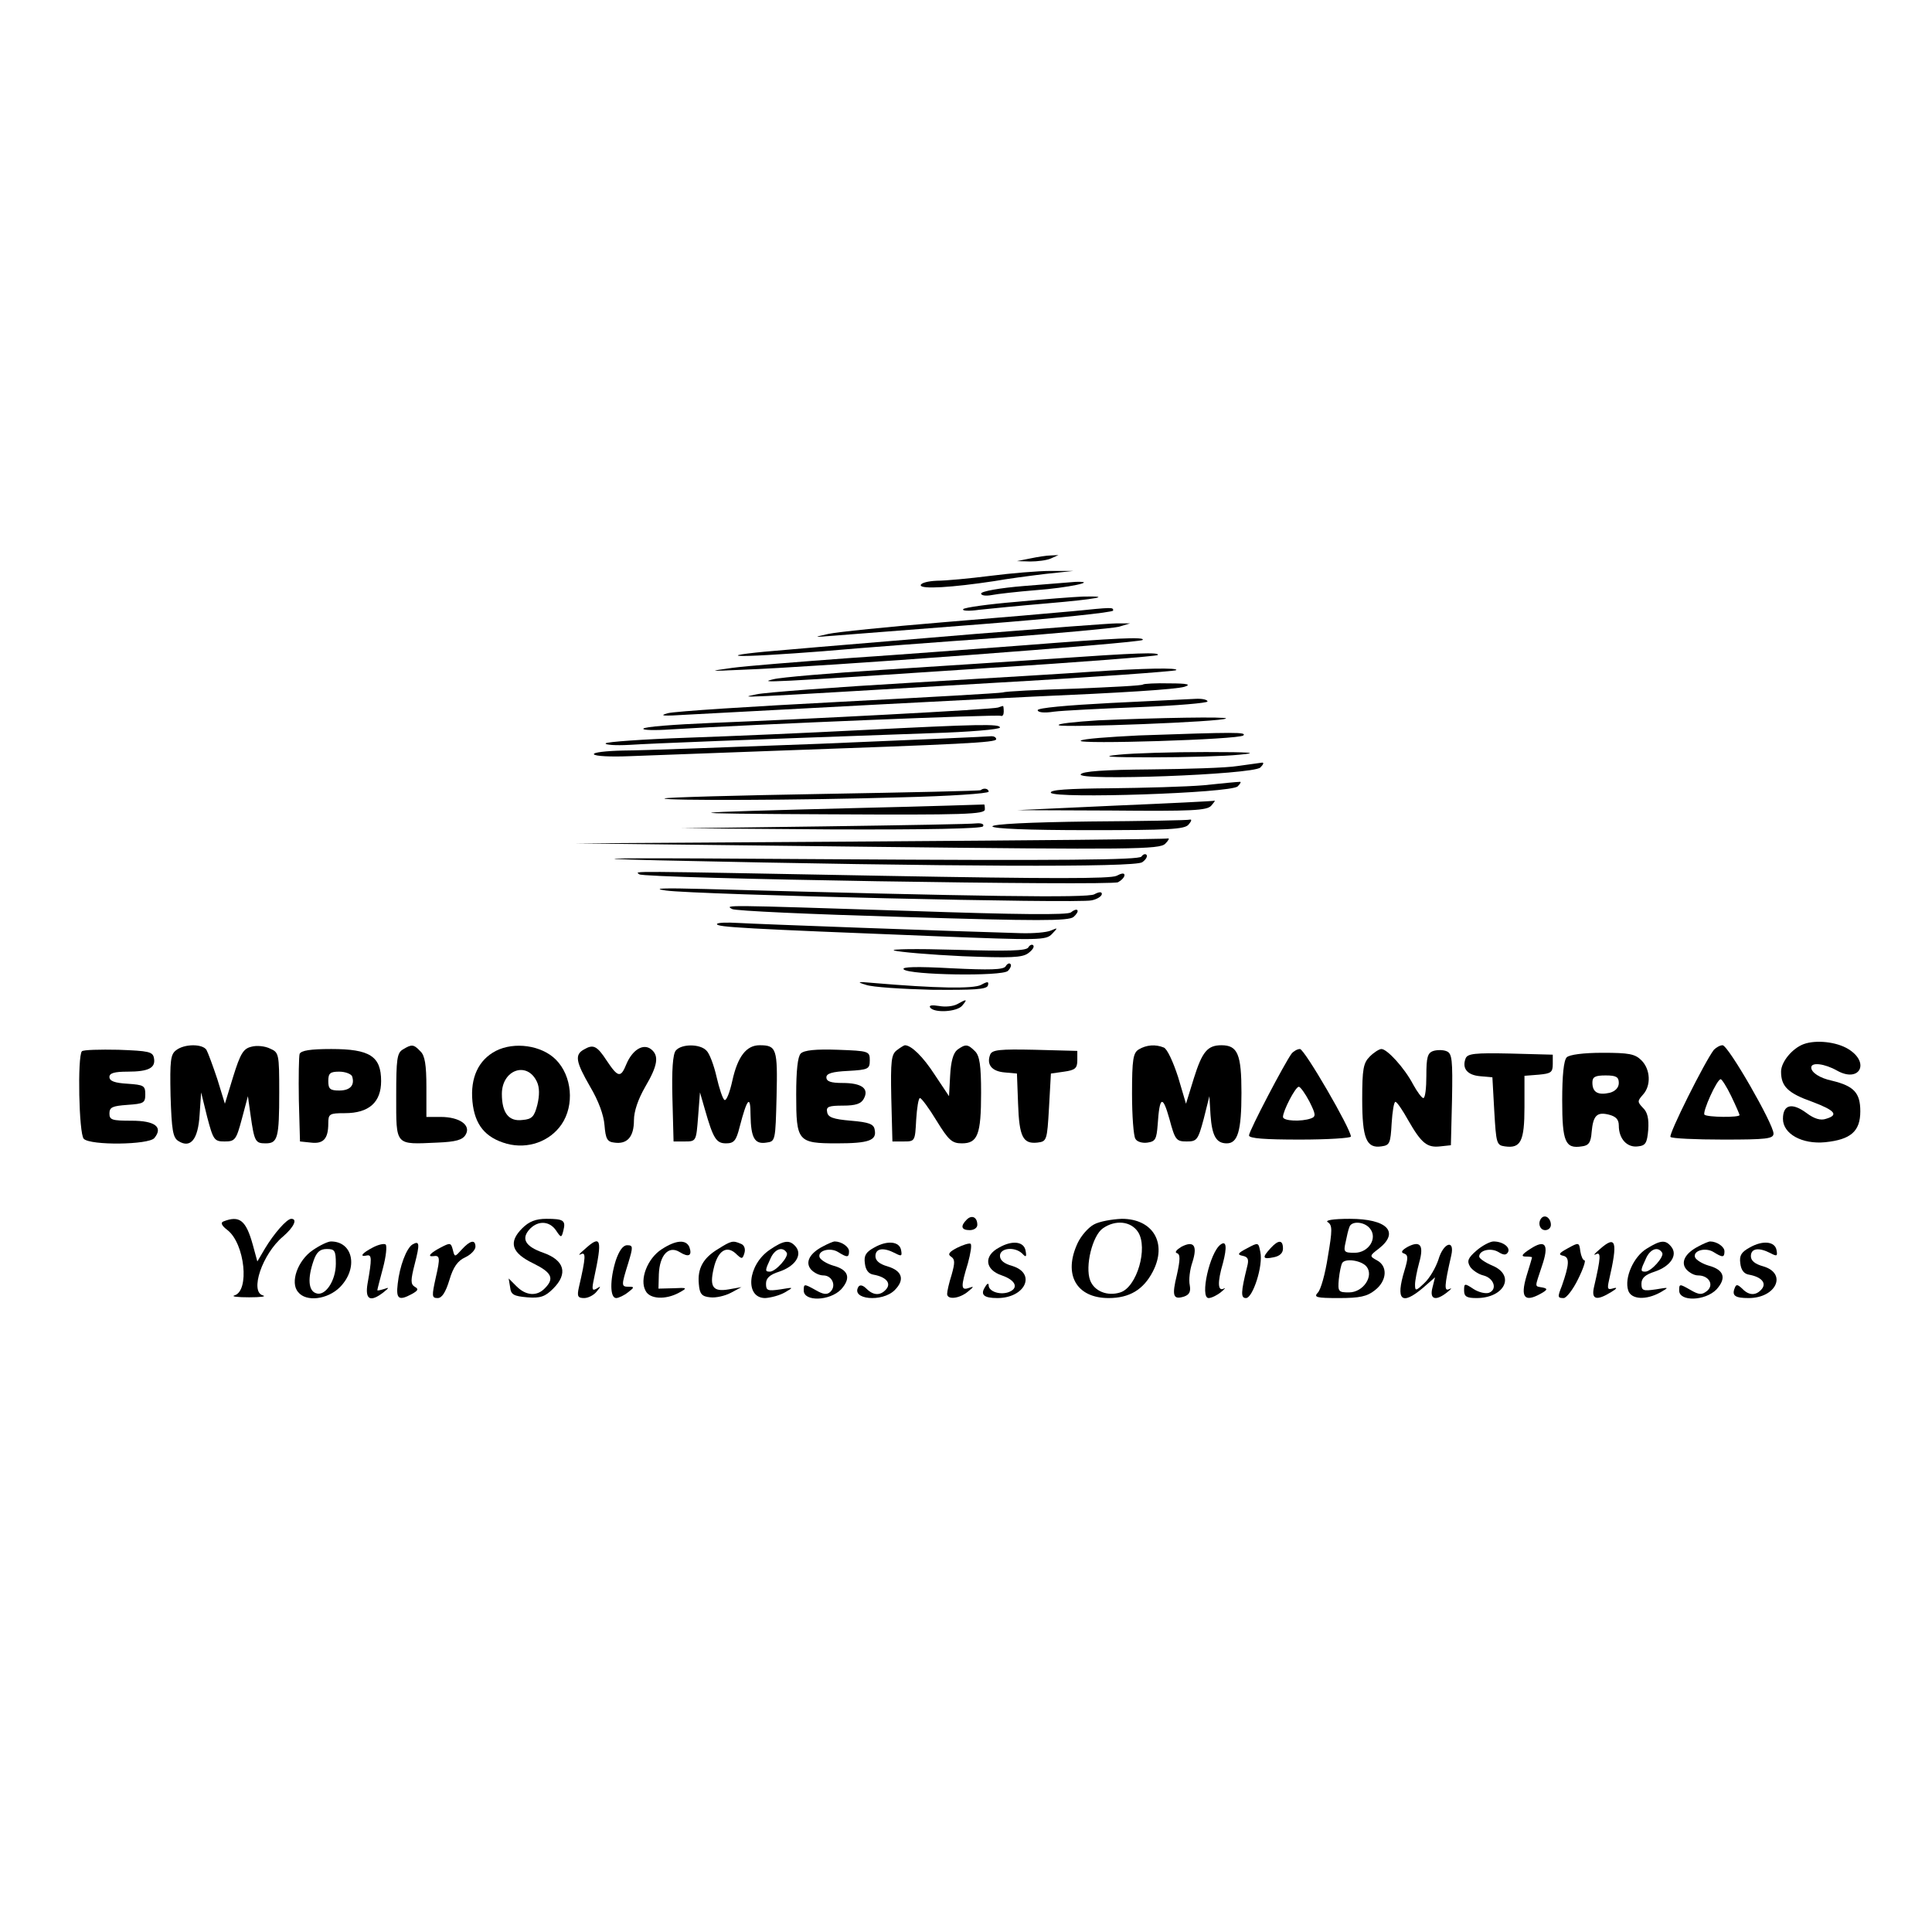 <?xml version="1.0" standalone="no"?>
<!DOCTYPE svg PUBLIC "-//W3C//DTD SVG 20010904//EN"
 "http://www.w3.org/TR/2001/REC-SVG-20010904/DTD/svg10.dtd">
<svg version="1.0" xmlns="http://www.w3.org/2000/svg"
 width="512pt" height="512pt" viewBox="0 0 512 512"
 preserveAspectRatio="xMidYMid meet">
<g transform="translate(0,512) scale(0.1,-0.1)"
fill="#000000" stroke="none">
<path d="M2730 3640 l-35 -7 35 -1 c19 0 44 3 55 8 l20 9 -20 -1 c-11 0 -36
-4 -55 -8z"/>
<path d="M2625 3594 c-55 -7 -119 -13 -142 -13 -24 -1 -43 -6 -43 -12 0 -11
83 -6 195 11 33 6 94 14 135 19 l75 8 -60 0 c-33 0 -105 -6 -160 -13z"/>
<path d="M2713 3567 c-62 -5 -113 -14 -113 -20 0 -5 12 -7 28 -4 15 3 68 9
117 13 84 6 169 24 105 22 -14 -1 -76 -6 -137 -11z"/>
<path d="M2693 3525 c-73 -6 -136 -15 -140 -19 -5 -5 15 -6 42 -2 28 3 109 11
180 17 130 11 178 20 94 18 -24 -1 -104 -7 -176 -14z"/>
<path d="M2840 3500 c-41 -4 -194 -17 -340 -29 -146 -12 -283 -26 -305 -31
-40 -9 -40 -9 10 -5 28 2 206 16 398 31 191 15 347 31 347 36 0 9 0 9 -110 -2z"/>
<path d="M2585 3440 c-187 -16 -412 -34 -500 -42 -88 -7 -145 -14 -126 -16 18
-2 117 4 220 12 102 9 314 25 471 36 157 12 299 25 315 29 l30 9 -35 0 c-19 0
-188 -13 -375 -28z"/>
<path d="M2715 3410 c-121 -9 -330 -25 -465 -34 -135 -10 -274 -21 -310 -26
-64 -9 -63 -9 25 -5 199 7 1055 71 1063 79 8 9 -71 5 -313 -14z"/>
<path d="M2785 3374 c-104 -7 -305 -20 -445 -29 -140 -9 -271 -20 -290 -25
-42 -10 -27 -10 573 30 241 15 441 31 445 34 7 8 -54 6 -283 -10z"/>
<path d="M2895 3340 c-55 -4 -269 -17 -475 -29 -206 -12 -393 -26 -415 -31
-45 -10 -89 -12 623 30 266 15 486 31 489 34 8 7 -89 5 -222 -4z"/>
<path d="M3029 3306 c-2 -3 -84 -7 -181 -11 -98 -3 -183 -7 -190 -10 -7 -2
-202 -13 -433 -25 -231 -12 -436 -25 -455 -30 -26 -7 -12 -8 50 -4 181 10 849
45 920 48 232 10 376 19 399 26 19 6 8 9 -40 9 -36 1 -68 -1 -70 -3z"/>
<path d="M2943 3257 c-115 -6 -193 -13 -193 -19 0 -6 17 -8 43 -4 23 3 124 8
225 12 100 4 182 11 182 15 0 5 -15 8 -32 7 -18 -1 -120 -6 -225 -11z"/>
<path d="M2645 3245 c-12 -5 -510 -31 -763 -41 -95 -4 -175 -10 -177 -15 -3
-4 30 -5 72 -2 230 14 869 40 875 36 5 -2 8 3 8 11 0 9 -1 16 -2 15 -2 0 -7
-2 -13 -4z"/>
<path d="M2910 3211 c-63 -4 -110 -9 -104 -13 11 -7 435 9 443 18 5 5 -179 2
-339 -5z"/>
<path d="M2280 3185 c-135 -7 -341 -16 -458 -20 -117 -4 -215 -11 -217 -15 -2
-4 26 -6 63 -4 61 4 293 13 800 31 100 3 182 10 182 15 0 10 -54 9 -370 -7z"/>
<path d="M3018 3171 c-80 -4 -150 -9 -154 -14 -11 -10 419 3 431 14 9 9 -20 9
-277 0z"/>
<path d="M2175 3149 c-242 -9 -477 -18 -523 -18 -46 -1 -81 -5 -78 -10 3 -5
45 -7 93 -5 49 2 219 8 378 14 506 18 595 22 595 31 0 5 -6 8 -12 8 -7 -1
-211 -10 -453 -20z"/>
<path d="M2965 3120 c-51 -5 -27 -7 90 -7 88 0 192 3 230 7 53 5 32 7 -90 7
-88 0 -191 -3 -230 -7z"/>
<path d="M3280 3090 c-30 -5 -135 -8 -232 -9 -122 -1 -179 -5 -184 -13 -12
-18 456 -1 476 18 8 8 10 13 5 13 -6 -1 -35 -5 -65 -9z"/>
<path d="M3190 3039 c-47 -4 -158 -7 -248 -8 -112 -1 -161 -4 -157 -12 11 -16
476 -1 495 17 8 8 10 13 5 12 -6 0 -48 -4 -95 -9z"/>
<path d="M2599 3026 c-2 -2 -191 -6 -419 -10 -228 -4 -416 -9 -419 -12 -6 -6
360 -5 627 3 127 3 232 10 232 15 0 8 -13 11 -21 4z"/>
<path d="M2955 2985 l-260 -12 251 -1 c213 -2 253 0 264 13 7 8 11 14 9 13 -2
-1 -121 -7 -264 -13z"/>
<path d="M2285 2979 c-514 -13 -522 -15 -87 -17 360 -2 412 0 412 13 0 8 -1
14 -2 13 -2 0 -147 -5 -323 -9z"/>
<path d="M2888 2943 c-161 -2 -258 -7 -258 -13 0 -6 94 -10 254 -10 213 0 256
2 266 15 7 8 9 14 4 13 -5 -2 -125 -4 -266 -5z"/>
<path d="M2185 2930 l-380 -5 397 -3 c256 -1 399 2 403 8 4 6 -4 9 -17 8 -13
-2 -194 -5 -403 -8z"/>
<path d="M2305 2890 l-780 -5 774 -9 c705 -8 774 -7 789 8 9 9 12 15 7 14 -6
-2 -361 -5 -790 -8z"/>
<path d="M3025 2850 c-6 -9 -210 -11 -824 -7 -562 4 -704 3 -456 -3 776 -17
1262 -19 1282 -5 10 7 15 16 11 20 -3 3 -9 1 -13 -5z"/>
<path d="M1694 2803 c10 -11 1248 -31 1269 -21 9 5 17 13 17 19 0 6 -8 5 -21
-2 -16 -8 -175 -8 -618 0 -704 13 -656 13 -647 4z"/>
<path d="M1765 2760 c81 -11 1094 -35 1128 -26 15 3 27 11 27 17 0 6 -7 6 -20
-1 -18 -10 -304 -6 -1030 14 -112 3 -146 2 -105 -4z"/>
<path d="M1940 2711 c8 -5 212 -14 452 -21 357 -11 440 -11 453 0 8 7 13 15
10 18 -2 3 -10 0 -17 -6 -9 -7 -138 -6 -428 4 -497 16 -489 16 -470 5z"/>
<path d="M1900 2671 c0 -8 70 -12 578 -32 277 -11 294 -11 310 6 16 17 16 17
-3 9 -11 -5 -47 -8 -80 -7 -179 5 -698 24 -747 27 -32 2 -58 1 -58 -3z"/>
<path d="M2725 2609 c-6 -9 -54 -10 -194 -6 -102 3 -175 2 -161 -2 14 -4 95
-11 180 -15 128 -5 159 -4 175 8 11 8 17 17 13 21 -3 3 -9 1 -13 -6z"/>
<path d="M2665 2559 c-6 -9 -42 -10 -144 -5 -91 5 -133 4 -126 -3 15 -15 261
-19 276 -4 7 7 10 15 7 18 -3 4 -9 1 -13 -6z"/>
<path d="M2295 2510 c17 -6 95 -11 174 -13 113 -1 145 1 149 11 3 11 0 12 -18
2 -21 -11 -120 -9 -285 5 -43 4 -46 3 -20 -5z"/>
<path d="M2537 2459 c-11 -6 -32 -8 -48 -5 -19 3 -28 2 -24 -4 10 -15 71 -12
85 5 15 18 12 18 -13 4z"/>
<path d="M4780 2353 c-30 -11 -60 -47 -60 -73 0 -39 18 -57 83 -80 61 -23 70
-35 36 -45 -14 -5 -31 0 -51 15 -39 29 -63 23 -63 -15 0 -40 51 -68 112 -62
68 7 93 29 93 82 0 49 -17 67 -75 81 -33 7 -55 22 -55 35 0 15 36 10 68 -8 60
-34 89 21 30 57 -31 19 -85 25 -118 13z"/>
<path d="M467 2337 c-15 -11 -17 -27 -15 -121 3 -91 6 -111 21 -120 32 -20 52
4 56 70 l4 59 16 -65 c16 -61 19 -65 46 -65 28 0 31 4 46 60 l16 60 7 -50 c10
-71 13 -75 40 -75 32 0 36 14 36 136 0 101 -1 105 -24 115 -14 7 -36 9 -50 5
-21 -5 -29 -18 -48 -79 l-22 -72 -20 65 c-12 36 -25 71 -29 78 -11 16 -58 16
-80 -1z"/>
<path d="M1068 2339 c-16 -9 -18 -26 -18 -124 0 -133 -4 -128 109 -123 49 2
67 7 75 21 15 25 -16 47 -66 47 l-38 0 0 79 c0 59 -4 84 -16 95 -18 19 -23 19
-46 5z"/>
<path d="M1314 2335 c-46 -24 -68 -71 -62 -134 6 -62 34 -96 91 -112 56 -15
114 6 145 51 35 51 28 129 -15 172 -38 38 -110 48 -159 23z m109 -82 c7 -15 7
-36 1 -61 -8 -31 -14 -38 -39 -40 -37 -5 -55 19 -55 69 0 64 67 88 93 32z"/>
<path d="M1548 2339 c-26 -14 -22 -33 16 -99 22 -37 36 -75 38 -102 3 -36 7
-44 26 -46 34 -5 52 15 52 59 0 24 11 56 30 89 33 56 37 82 16 99 -21 17 -50
-1 -66 -39 -15 -37 -22 -36 -52 9 -26 40 -36 44 -60 30z"/>
<path d="M1791 2336 c-8 -9 -11 -52 -9 -127 l3 -114 30 0 c30 0 30 1 35 65 l5
65 13 -45 c22 -77 30 -90 56 -90 21 0 27 7 36 43 20 77 29 87 29 32 1 -61 11
-78 42 -73 24 3 24 5 27 122 3 127 0 136 -45 136 -35 0 -58 -30 -72 -93 -7
-32 -16 -55 -21 -52 -5 3 -14 31 -21 61 -7 31 -19 63 -27 70 -17 18 -66 18
-81 0z"/>
<path d="M2377 2337 c-15 -11 -17 -28 -15 -127 l3 -115 30 0 c30 0 30 1 33 58
2 31 6 57 10 57 4 0 24 -27 44 -60 32 -52 41 -60 67 -60 42 0 51 23 51 134 0
73 -4 98 -16 110 -19 19 -25 20 -47 4 -11 -9 -17 -31 -19 -68 l-3 -55 -38 57
c-31 48 -62 78 -79 78 -2 0 -12 -6 -21 -13z"/>
<path d="M3018 2339 c-15 -9 -18 -26 -18 -117 0 -59 4 -113 9 -120 4 -8 19
-12 32 -10 21 3 24 9 27 48 5 75 13 79 31 15 15 -56 18 -60 46 -60 27 0 30 4
45 60 l15 60 3 -50 c4 -55 15 -75 43 -75 29 0 39 32 39 134 0 102 -10 126 -53
126 -37 0 -51 -17 -73 -87 l-21 -68 -21 71 c-13 40 -29 75 -38 78 -22 9 -46 7
-66 -5z"/>
<path d="M4542 2338 c-24 -31 -121 -225 -115 -231 3 -4 66 -7 140 -7 114 0
133 2 133 16 0 25 -120 234 -135 234 -7 0 -17 -6 -23 -12z m46 -123 c12 -25
22 -48 22 -50 0 -7 -86 -6 -93 1 -6 7 33 94 43 94 3 0 16 -20 28 -45z"/>
<path d="M217 2334 c-12 -13 -8 -219 5 -232 18 -18 172 -16 187 2 24 29 2 46
-60 46 -52 0 -59 2 -59 19 0 17 8 20 48 23 43 3 47 5 47 28 0 23 -4 25 -47 28
-34 2 -48 7 -48 18 0 10 13 14 48 14 56 0 75 10 70 36 -3 17 -14 19 -94 22
-49 1 -93 0 -97 -4z"/>
<path d="M794 2327 c-2 -7 -3 -62 -2 -123 l3 -109 29 -3 c33 -4 46 10 46 51 0
25 3 27 44 27 64 0 96 29 96 85 0 66 -30 85 -132 85 -56 0 -80 -4 -84 -13z
m139 -59 c8 -24 -5 -38 -34 -38 -24 0 -29 4 -29 25 0 21 5 25 29 25 16 0 31
-6 34 -12z"/>
<path d="M2122 2328 c-8 -8 -12 -45 -12 -109 0 -124 4 -129 108 -129 85 0 106
8 100 36 -2 15 -15 20 -63 24 -47 4 -61 9 -63 23 -3 14 4 17 42 17 34 0 48 5
55 18 15 27 -5 42 -56 42 -31 0 -43 4 -43 15 0 10 15 15 58 17 53 3 57 5 57
28 0 24 -2 25 -85 28 -58 2 -89 -1 -98 -10z"/>
<path d="M2624 2325 c-10 -26 4 -44 38 -47 l33 -3 3 -80 c3 -88 13 -107 51
-103 25 3 26 5 31 93 l5 90 35 5 c29 4 35 9 35 30 l0 25 -113 3 c-93 2 -113 0
-118 -13z"/>
<path d="M3423 2328 c-18 -24 -113 -205 -113 -217 0 -8 42 -11 135 -11 74 0
135 4 135 8 0 20 -123 232 -135 232 -7 0 -17 -6 -22 -12z m47 -127 c17 -34 18
-40 4 -45 -25 -9 -74 -7 -74 4 0 16 33 80 42 80 4 0 17 -18 28 -39z"/>
<path d="M3630 2320 c-17 -17 -20 -33 -20 -113 0 -104 11 -131 51 -125 22 3
24 8 27 61 2 31 6 57 10 57 4 0 19 -22 34 -49 35 -61 50 -73 85 -69 l28 3 3
121 c2 106 0 122 -14 128 -9 4 -25 4 -35 1 -16 -5 -19 -17 -19 -66 0 -32 -3
-59 -8 -59 -4 0 -16 16 -27 36 -23 44 -69 94 -84 94 -6 0 -20 -9 -31 -20z"/>
<path d="M3884 2315 c-10 -26 4 -44 38 -47 l33 -3 5 -90 c5 -85 6 -90 28 -93
42 -6 52 13 52 104 l0 83 38 3 c32 3 37 6 37 28 l0 25 -113 3 c-93 2 -113 0
-118 -13z"/>
<path d="M4152 2318 c-8 -8 -12 -48 -12 -114 0 -110 8 -129 52 -122 18 2 24
10 26 38 4 44 14 54 46 46 19 -5 26 -13 26 -29 0 -35 22 -59 51 -55 20 2 24 9
27 44 2 29 -2 47 -14 58 -15 16 -15 18 0 35 22 24 20 67 -4 91 -17 17 -33 20
-103 20 -51 0 -88 -5 -95 -12z m138 -68 c0 -12 -9 -22 -24 -26 -31 -7 -46 1
-46 27 0 15 7 19 35 19 28 0 35 -4 35 -20z"/>
<path d="M2562 1888 c-18 -18 -14 -28 8 -28 11 0 20 6 20 14 0 21 -15 27 -28
14z"/>
<path d="M4086 1893 c-12 -12 -6 -33 9 -33 8 0 15 6 15 14 0 17 -14 28 -24 19z"/>
<path d="M592 1883 c-8 -3 -5 -11 11 -23 46 -36 59 -162 18 -173 -9 -3 9 -5
39 -5 30 0 47 2 37 5 -36 9 -2 110 53 156 29 25 39 47 22 47 -12 0 -46 -39
-70 -79 l-20 -34 -12 44 c-18 65 -35 79 -78 62z"/>
<path d="M1384 1865 c-37 -37 -29 -65 29 -93 49 -24 57 -40 31 -66 -21 -22
-50 -20 -75 5 l-21 21 4 -24 c2 -19 10 -23 45 -26 35 -3 48 2 69 23 40 40 30
75 -26 95 -49 17 -60 38 -35 64 22 22 51 20 68 -4 14 -21 15 -21 20 -1 7 27 0
31 -45 31 -28 0 -46 -7 -64 -25z"/>
<path d="M2899 1875 c-15 -8 -34 -30 -43 -49 -39 -83 -4 -146 82 -146 55 0 92
22 117 70 39 75 1 140 -82 140 -26 -1 -60 -7 -74 -15z m117 -20 c27 -42 -3
-146 -47 -160 -34 -11 -69 3 -80 32 -14 37 6 119 34 138 33 23 74 19 93 -10z"/>
<path d="M3519 1881 c12 -8 12 -21 0 -91 -7 -46 -19 -89 -27 -96 -11 -12 -3
-14 56 -14 55 0 75 4 96 21 32 25 34 64 5 79 -20 11 -20 12 5 31 56 44 22 79
-77 79 -45 0 -67 -4 -58 -9z m111 -16 c22 -26 -3 -65 -40 -65 -28 0 -30 2 -24
28 3 15 7 33 10 40 5 17 39 15 54 -3z m-9 -101 c21 -25 -8 -69 -46 -69 -28 0
-30 2 -27 35 2 19 6 38 9 43 8 13 50 7 64 -9z"/>
<path d="M829 1807 c-40 -27 -61 -86 -39 -111 21 -27 78 -20 111 13 49 50 35
121 -24 121 -8 0 -29 -10 -48 -23z m61 -36 c0 -46 -29 -88 -53 -78 -20 7 -22
40 -6 86 8 23 17 31 35 31 21 0 24 -4 24 -39z"/>
<path d="M988 1814 c-29 -15 -37 -26 -15 -21 12 2 13 -8 1 -75 -7 -42 7 -50
42 -23 16 13 16 14 2 9 -10 -3 -18 -5 -18 -3 0 2 7 29 15 59 8 30 11 58 7 62
-4 3 -19 0 -34 -8z"/>
<path d="M1093 1822 c-16 -10 -34 -58 -39 -104 -5 -41 3 -46 38 -27 16 9 18
13 7 19 -11 7 -11 17 0 60 14 54 13 63 -6 52z"/>
<path d="M1168 1814 c-27 -14 -37 -25 -20 -23 18 3 19 -4 7 -56 -11 -50 -11
-55 5 -55 11 0 21 15 31 48 10 34 22 51 42 60 15 7 27 20 27 28 0 20 -14 17
-36 -7 -19 -21 -19 -21 -24 -1 -5 19 -7 19 -32 6z"/>
<path d="M1549 1809 c-13 -11 -18 -17 -10 -13 14 7 14 -6 -5 -88 -5 -23 -3
-28 14 -28 11 0 26 8 33 17 12 14 12 16 0 8 -12 -7 -13 -2 -7 26 23 107 19
118 -25 78z"/>
<path d="M1753 1809 c-37 -24 -59 -80 -42 -110 11 -22 53 -24 88 -5 24 13 23
14 -15 12 l-39 -1 1 38 c2 51 26 77 55 59 24 -15 34 -10 26 13 -9 21 -36 19
-74 -6z"/>
<path d="M1903 1810 c-40 -24 -55 -52 -51 -93 2 -26 8 -33 30 -35 15 -2 40 4
55 12 l28 15 -34 -6 c-41 -7 -51 6 -40 54 11 50 36 65 62 38 13 -12 15 -12 20
5 3 11 -1 21 -10 24 -21 9 -25 8 -60 -14z"/>
<path d="M2040 1808 c-59 -40 -67 -128 -12 -128 15 1 38 7 52 15 24 14 24 14
-12 8 -34 -5 -38 -3 -38 15 0 15 10 24 35 32 42 14 62 44 44 66 -16 19 -31 18
-69 -8z m45 -8 c6 -10 -29 -50 -45 -50 -13 0 -13 3 2 35 11 25 32 33 43 15z"/>
<path d="M2181 1817 c-35 -18 -48 -42 -32 -61 8 -9 22 -16 33 -16 23 0 35 -27
19 -43 -9 -9 -19 -8 -41 5 -29 16 -30 16 -30 -2 0 -30 69 -28 99 3 27 30 20
52 -21 63 -17 5 -33 15 -36 22 -6 18 28 27 49 14 24 -15 29 -15 29 2 0 12 -20
26 -38 26 -4 0 -18 -6 -31 -13z"/>
<path d="M2317 1814 c-22 -12 -28 -21 -25 -42 2 -18 10 -28 23 -30 33 -6 47
-22 34 -38 -15 -18 -34 -18 -53 1 -9 9 -17 11 -21 5 -21 -34 63 -42 96 -9 27
27 21 51 -19 63 -21 6 -32 15 -32 27 0 21 21 24 52 8 17 -9 19 -8 16 8 -4 23
-36 27 -71 7z"/>
<path d="M2536 1813 c-21 -11 -25 -17 -16 -23 11 -7 11 -16 2 -48 -7 -22 -12
-44 -12 -51 0 -16 32 -13 55 6 16 13 17 15 3 10 -22 -8 -22 3 -3 65 7 26 11
49 7 52 -4 2 -20 -3 -36 -11z"/>
<path d="M2648 1814 c-42 -22 -38 -59 7 -74 38 -13 46 -35 16 -45 -23 -7 -51
3 -51 19 0 6 -4 5 -9 -4 -14 -21 -4 -30 32 -30 74 0 104 65 40 85 -22 6 -33
15 -33 27 0 21 39 25 59 6 10 -11 12 -9 9 7 -4 25 -35 29 -70 9z"/>
<path d="M3131 1816 c-13 -8 -19 -15 -12 -17 9 -3 9 -16 0 -57 -14 -57 -10
-67 19 -58 14 5 18 13 15 30 -3 14 0 41 7 61 14 44 4 58 -29 41z"/>
<path d="M3235 1822 c-29 -20 -56 -142 -32 -142 7 0 22 7 33 16 10 8 13 13 7
9 -16 -8 -17 17 -2 68 11 42 9 60 -6 49z"/>
<path d="M3305 1812 c-25 -13 -27 -17 -12 -20 15 -3 17 -10 12 -29 -17 -69
-17 -83 -3 -83 18 0 46 86 38 122 -5 26 -5 26 -35 10z"/>
<path d="M3367 1812 c-23 -25 -21 -30 8 -24 16 3 25 11 25 23 0 24 -12 24 -33
1z"/>
<path d="M3731 1816 c-16 -9 -20 -15 -10 -18 11 -4 11 -12 1 -45 -24 -79 -8
-94 49 -46 l32 28 -7 -28 c-8 -31 9 -36 40 -11 10 8 13 12 5 8 -14 -7 -14 6 5
89 10 44 -21 34 -34 -11 -7 -21 -23 -49 -37 -62 -23 -22 -25 -22 -25 -4 0 10
5 36 11 58 13 46 3 59 -30 42z"/>
<path d="M3913 1806 c-23 -20 -26 -28 -17 -43 6 -9 22 -20 35 -23 28 -7 38
-37 15 -46 -9 -3 -27 1 -41 10 -24 16 -25 15 -25 -4 0 -16 7 -20 33 -20 74 0
104 60 42 86 -19 8 -35 19 -35 24 0 17 31 24 51 12 13 -8 20 -9 25 -1 8 13
-13 29 -38 29 -9 0 -30 -11 -45 -24z"/>
<path d="M4055 1810 c-22 -14 -25 -20 -12 -20 9 0 17 -1 17 -2 0 -2 -7 -25
-15 -51 -16 -55 -5 -69 37 -46 20 11 20 14 6 17 -22 4 -21 -2 -2 56 20 58 10
73 -31 46z"/>
<path d="M4155 1812 c-24 -13 -26 -17 -12 -20 17 -4 16 -23 -4 -80 -12 -30
-11 -32 5 -32 7 0 25 23 38 50 14 28 21 50 17 50 -4 0 -9 11 -11 24 -3 24 -4
24 -33 8z"/>
<path d="M4239 1809 c-13 -11 -18 -17 -10 -13 14 7 14 -6 -5 -88 -7 -32 7 -36
46 -12 15 9 17 13 6 10 -16 -5 -17 -2 -12 21 24 104 19 121 -25 82z"/>
<path d="M4364 1811 c-35 -21 -60 -78 -49 -111 8 -24 47 -26 85 -5 24 14 24
14 -12 8 -34 -5 -38 -3 -38 15 0 15 10 24 35 32 42 14 62 44 44 66 -15 19 -28
18 -65 -5z m41 -11 c6 -10 -29 -50 -45 -50 -13 0 -13 3 2 35 11 25 32 33 43
15z"/>
<path d="M4501 1817 c-35 -18 -48 -42 -32 -61 8 -9 21 -16 31 -16 29 0 43 -25
24 -41 -14 -11 -21 -11 -45 3 -28 16 -29 16 -29 -2 0 -30 69 -28 99 3 27 30
20 52 -21 63 -17 5 -33 15 -36 22 -6 18 28 27 49 14 24 -15 29 -15 29 2 0 12
-20 26 -38 26 -4 0 -18 -6 -31 -13z"/>
<path d="M4637 1814 c-22 -12 -28 -21 -25 -42 2 -18 10 -28 23 -30 33 -6 47
-22 34 -38 -15 -18 -34 -18 -52 1 -13 12 -16 12 -20 1 -8 -20 2 -26 37 -26 73
0 103 65 39 84 -22 6 -33 15 -33 27 0 21 21 24 52 8 17 -9 19 -8 16 8 -4 23
-36 27 -71 7z"/>
<path d="M1632 1780 c-16 -51 -16 -100 1 -100 6 0 21 7 31 15 17 13 18 15 3
15 -21 0 -21 2 -2 63 13 43 13 47 -3 47 -11 0 -21 -14 -30 -40z"/>
</g>
</svg>
